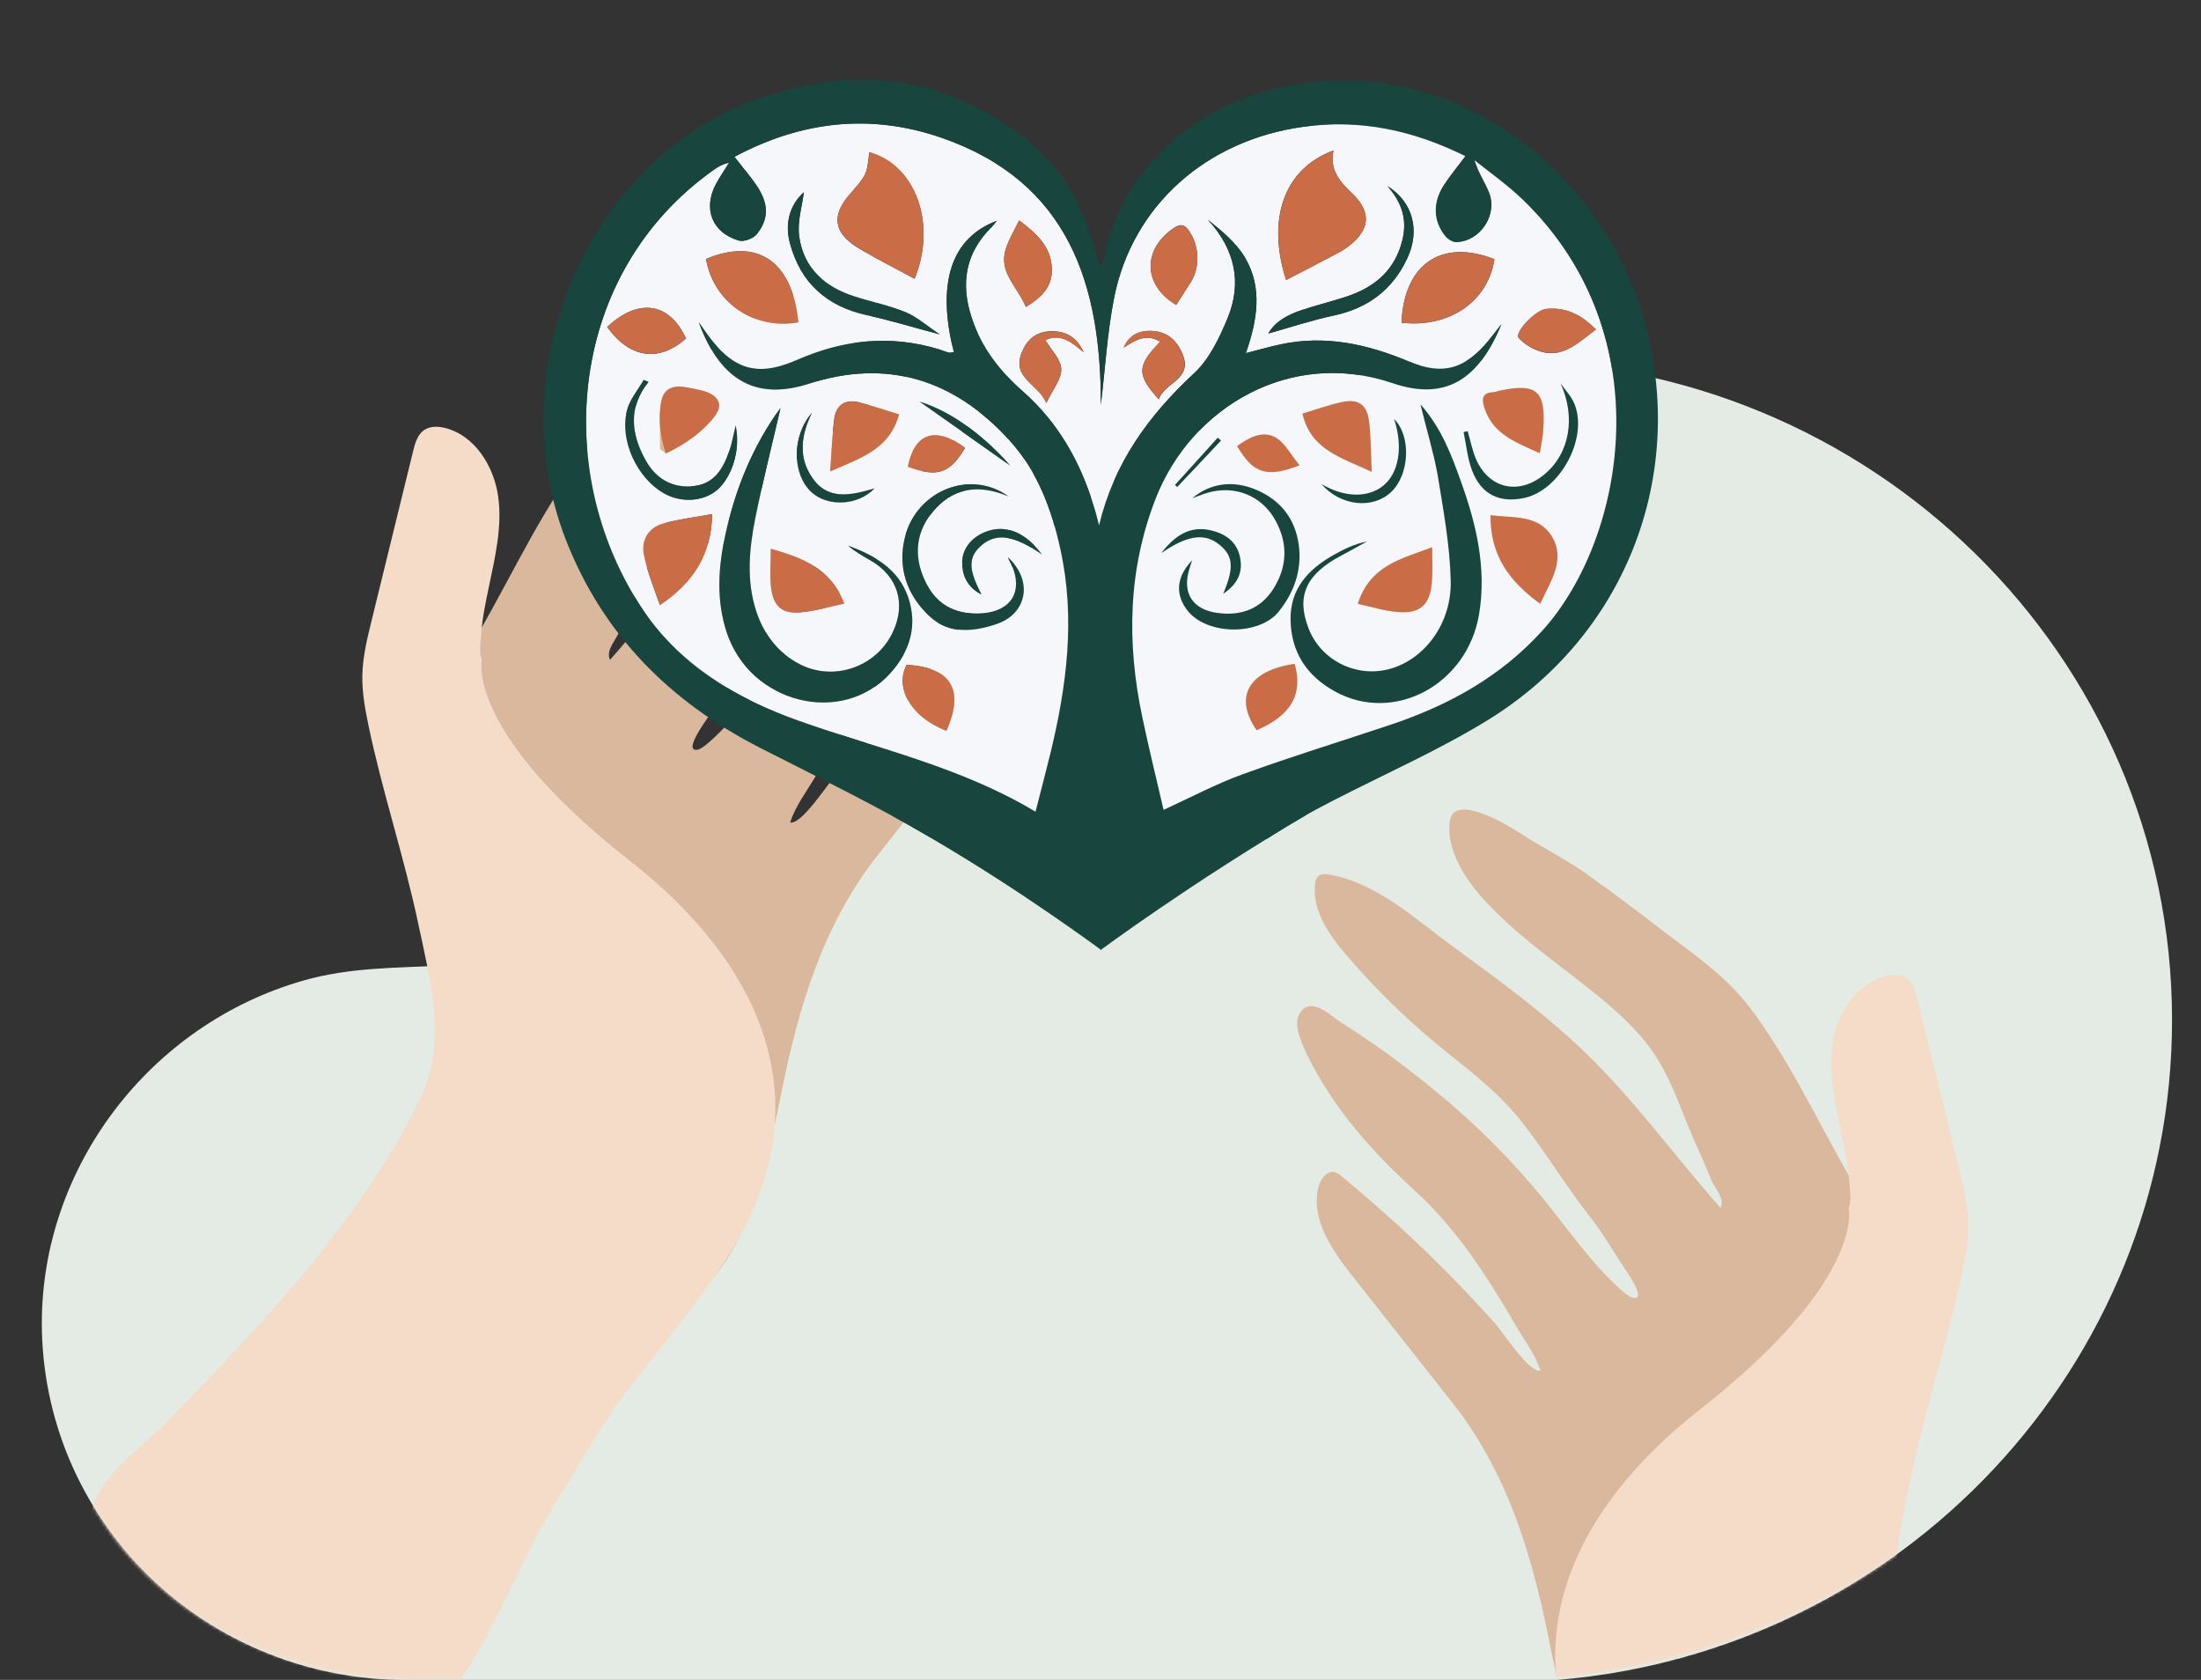 <svg width="684" height="522" viewBox="0 0 684 522" fill="none" xmlns="http://www.w3.org/2000/svg">
<rect x="0" y="0" width="684" height="522" fill="#333333" stroke="none"/>
<path d="M675 316.994C675 203.772 581.549 112 466.286 112C433.667 112.01 401.503 119.521 372.37 133.933C343.238 148.344 317.945 169.255 298.519 194.991C288.681 208.016 280.873 222.034 270.285 234.553C246.591 262.572 214.899 282.983 179.291 293.157C166.082 296.911 152.485 299.196 138.757 299.969C123.428 300.807 108.939 300.482 94.157 304.725C46.566 318.387 13 362.505 13 411.141C13 440.543 24.892 468.74 46.059 489.53C67.227 510.32 95.936 522 125.871 522C126.508 522 127.144 522 127.742 522H483.88C590.922 513.213 675 424.384 675 316.994Z" fill="#E4EBE4"/>
<mask id="mask0_2195_314" style="mask-type:luminance" maskUnits="userSpaceOnUse" x="17" y="0" width="651" height="522">
<path d="M17 423.502C17 449.564 28.683 474.559 49.477 492.987C70.272 511.416 98.476 521.769 127.885 521.769C128.51 521.769 129.135 521.769 129.723 521.769H479.593C584.74 513.98 667.337 435.241 667.337 340.061V138C667.337 61.785 605.553 0 529.337 0H155C78.785 0 17 61.785 17 138V423.502Z" fill="white"/>
</mask>
<g mask="url(#mask0_2195_314)">
<path d="M317.186 142.342C313.835 142.042 310.309 145.599 307.69 147.262C304.315 149.4 300.981 151.608 297.688 153.888C291.02 158.514 284.561 163.413 278.309 168.585C265.747 178.839 254.264 190.349 244.04 202.935C239.22 208.943 234.663 215.157 229.662 221.002C227.244 223.896 224.656 226.643 221.91 229.228C220.816 230.235 218.16 232.798 216.641 232.979C212.265 233.554 219.347 223.946 219.966 222.977C223.261 217.826 226.455 212.487 230.225 207.674C237.526 198.335 243.752 188.026 251.085 178.618C257.711 170.129 265.944 163.559 274.333 156.895C285.777 147.805 296.318 137.633 305.809 126.52C311.197 120.2 316.536 112.636 315.573 104.391C315.556 103.455 315.183 102.56 314.529 101.89C313.673 101.171 312.422 101.265 311.322 101.44C296.532 103.84 284.135 115.512 272.452 124.032C259.649 133.378 246.822 142.742 235.126 153.45C218.028 169.079 204.832 187.782 189.573 205.03C188.179 202.135 191.298 199.01 192.398 196.44C193.892 192.958 195.286 189.433 196.874 185.995C201.15 176.755 204.101 166.616 209.645 157.983C214.428 150.562 221.054 144.524 227.905 138.96C240.177 128.958 253.536 120.112 263.988 108.26C269.301 102.246 274.884 93.345 273.708 84.874C272.458 75.829 255.23 86.343 251.398 88.869C244.746 93.245 237.582 96.677 231.187 101.259C223.836 106.526 216.578 111.923 209.414 117.449C201.062 123.894 191.829 130.102 184.628 137.847C180.458 142.323 176.995 147.399 173.669 152.538C161.392 171.535 152.365 192.771 139.544 211.3C138.919 229.116 140.131 245.907 149.758 261.672C150.595 263 151.057 264.529 151.096 266.098C155.685 271.649 161.142 277.663 167.724 284.189C214.415 330.499 219.135 368.581 171.513 426.437C180.052 421.492 189.604 419.248 198.324 414.647C213.096 406.845 223.192 398.556 230.287 383.209C236.645 369.457 239.826 354.454 242.79 339.688C248.191 312.808 255.723 287.309 272.927 265.517L303.933 226.278C310.303 218.207 317.061 208.505 314.56 198.522C313.935 196.022 311.872 193.24 309.384 193.94C308.654 194.206 307.984 194.616 307.415 195.146C296.019 204.561 285.054 214.494 274.64 224.99C269.476 230.203 264.446 235.55 259.549 241.031C257.18 243.694 249.041 256.352 245.565 255.565C247.097 250.564 250.822 245.725 253.467 241.187C256.374 236.186 259.368 231.185 262.55 226.34C268.764 216.869 275.709 207.774 284.104 200.116C297.857 187.576 309.859 174.217 318.136 157.301C319.455 154.588 321.218 150.525 321.18 147.518C321.168 145.111 319.561 142.561 317.186 142.342Z" fill="#D9B89E"/>
<path d="M196.017 267.699C144.25 227.153 149.758 204.955 149.758 204.955C148.782 203.198 149.414 199.247 149.533 197.303C149.826 192.34 150.864 187.445 151.877 182.588C153.821 173.255 156.134 163.746 154.821 154.307C153.508 144.868 147.595 135.347 138.355 132.99C136.186 132.434 133.729 132.365 131.867 133.584C129.747 135.003 128.991 137.704 128.385 140.179C124.075 157.733 119.772 175.288 115.476 192.846C114.107 198.422 112.731 204.055 112.606 209.793C112.5 214.95 113.407 220.076 114.451 225.128C118.776 245.957 125.578 266.173 129.972 286.977C133.673 304.481 138.93 323.679 130.941 340.52C122.515 358.286 111.194 374.764 98.935 390.08C84.676 407.883 68.835 424.324 52.982 440.715C45.53 448.41 31.815 458.218 28.665 468.489C25.301 479.429 32.865 491.794 39.598 499.745C58.198 521.516 84.635 535.07 113.169 537.466C126.828 538.541 137.818 530.589 144.925 519.337C155.553 502.615 162.366 483.473 172.912 466.589C180.608 454.268 187.434 441.584 196.423 430.094C207.119 416.435 218.422 403.176 227.498 388.335C256.173 341.488 235.863 298.917 196.017 267.699Z" fill="#F4DCC9"/>
<path d="M407.079 312.646C410.423 312.339 413.955 315.903 416.568 317.565C419.944 319.703 423.278 321.912 426.57 324.192C433.238 328.818 439.698 333.717 445.949 338.888C458.508 349.144 469.991 360.651 480.219 373.233C485.032 379.247 489.596 385.46 494.597 391.305C497.014 394.198 499.603 396.943 502.348 399.526C503.442 400.538 506.099 403.101 507.618 403.276C511.994 403.852 504.911 394.243 504.292 393.274C500.998 388.117 497.797 382.785 494.034 377.965C486.732 368.632 480.506 358.317 473.173 348.915C466.541 340.42 458.314 333.856 449.925 327.192C438.482 318.105 427.941 307.935 418.45 296.824C413.055 290.504 407.723 282.94 408.679 274.694C408.701 273.758 409.076 272.865 409.729 272.194C410.586 271.475 411.836 271.569 412.936 271.744C427.727 274.144 440.123 285.809 451.807 294.336C464.609 303.675 477.437 313.046 489.133 323.754C506.23 339.382 519.42 358.08 534.686 375.327C536.08 372.439 532.961 369.307 531.86 366.744C530.366 363.262 528.972 359.736 527.378 356.298C523.102 347.059 520.158 336.919 514.613 328.286C509.831 320.866 503.205 314.827 496.353 309.257C484.082 299.255 470.723 290.41 460.271 278.564C454.957 272.544 449.375 263.642 450.55 255.178C451.8 246.126 469.023 256.647 472.861 259.166C479.512 263.542 486.676 266.98 493.071 271.562C500.423 276.83 507.678 282.227 514.838 287.753C523.19 294.198 532.423 300.406 539.631 308.151C543.794 312.627 547.263 317.703 550.589 322.841C562.867 341.839 571.893 363.075 584.715 381.603C585.34 399.426 584.127 416.217 574.5 431.976C573.662 433.306 573.198 434.837 573.156 436.408C568.574 441.959 563.117 447.973 556.534 454.499C509.843 500.802 505.117 538.86 552.746 596.747C544.207 591.796 534.655 589.558 525.934 584.951C511.162 577.155 501.067 568.86 493.971 553.519C487.614 539.766 484.432 524.763 481.469 509.998C476.068 483.118 468.535 457.619 451.332 435.827L420.363 396.594C413.987 388.523 407.235 378.828 409.736 368.844C410.361 366.344 412.424 363.562 414.906 364.256C415.639 364.52 416.309 364.933 416.875 365.469C428.271 374.877 439.242 384.81 449.656 395.312C454.82 400.526 459.846 405.873 464.734 411.353C467.097 414.016 475.236 426.675 478.718 425.887C477.181 420.886 473.455 416.048 470.817 411.509C467.91 406.508 464.916 401.507 461.734 396.663C455.52 387.198 448.569 378.103 440.179 370.445C426.427 357.899 414.418 344.54 406.147 327.624C404.828 324.917 403.066 320.847 403.103 317.847C403.103 315.409 404.71 312.858 407.079 312.646Z" fill="#D9B89E"/>
<path d="M528.253 437.995C580.014 397.45 574.513 375.258 574.513 375.258C575.482 373.495 574.85 369.544 574.738 367.606C574.438 362.643 573.406 357.748 572.393 352.884C570.449 343.558 568.136 334.049 569.449 324.61C570.762 315.171 576.675 305.65 585.909 303.287C588.084 302.737 590.541 302.662 592.404 303.912C594.523 305.325 595.279 308.032 595.886 310.501C600.187 328.054 604.489 345.604 608.794 363.149C610.163 368.719 611.539 374.358 611.658 380.096C611.77 385.253 610.864 390.379 609.782 395.431C605.463 416.253 598.661 436.47 594.267 457.28C590.566 474.784 585.308 493.982 593.291 510.823C601.718 528.582 613.045 545.067 625.304 560.376C639.557 578.186 655.398 594.627 671.251 611.011C678.709 618.707 692.418 628.515 695.574 638.786C698.938 649.726 691.374 662.091 684.641 670.042C666.044 691.816 639.605 705.371 611.07 707.762C597.411 708.844 586.421 700.886 579.314 689.634C568.686 672.911 561.866 653.77 551.327 636.879C543.631 624.564 536.805 611.874 527.816 600.391C517.12 586.732 505.817 573.466 496.734 558.632C468.091 511.791 488.401 469.22 528.253 437.995Z" fill="#F4DCC9"/>
</g>
<path d="M455.539 48.353C452.936 51.844 450.651 54.574 448.747 57.494C445.319 62.889 445.51 68.538 449.255 73.172C450.017 74.124 451.603 75.139 452.746 75.076C460.109 74.822 465.504 66.697 462.775 59.842C461.442 56.478 459.284 53.495 458.141 49.432C463.283 53.558 468.742 57.367 473.439 61.937C517.046 104.465 504.668 168.003 479.278 195.995C466.393 210.213 450.334 219.1 432.371 225.13C417.01 230.271 401.522 235.032 386.288 240.554C378.037 243.538 370.293 247.663 361.597 251.662C359.375 242.141 357.027 232.556 354.995 222.908C350.108 199.804 350.489 177.016 359.185 154.8C370.356 126.364 401.141 108.273 432.752 119.064C448.811 124.523 459.347 118.429 466.583 100.72C465.25 102.434 463.917 104.211 462.521 105.925C455.158 114.748 448.366 116.715 437.829 112.336C424.944 106.94 411.868 104.02 397.968 107.004C394.603 107.702 391.239 108.718 387.177 109.733C390.731 99.45 392.445 89.421 386.923 80.091C384.194 75.457 379.814 71.839 375.371 68.284C383.749 77.425 386.098 87.771 381.464 98.942C378.925 105.036 375.815 111.637 371.054 116.017C356.9 129.156 346.172 143.946 341.539 163.242C341.031 161.211 340.523 159.18 339.888 157.212C335.699 143.438 328.844 131.315 317.926 121.666C310.69 115.319 304.914 107.892 301.931 98.625C298.503 88.152 299.963 78.694 308.024 70.696C308.532 70.189 308.976 69.617 309.802 68.602C295.52 73.933 291.013 88.088 296.408 109.416C295.774 109.416 295.139 109.67 294.631 109.479C279.588 104.147 264.671 104.909 250.009 110.876C248.676 111.447 247.343 111.955 246.01 112.526C235.537 116.715 228.491 114.811 221.382 105.988C219.985 104.274 218.779 102.434 217.192 100.212C224.238 119.445 236.108 124.142 251.342 119.254C275.779 111.32 296.535 118.048 313.61 136.71C322.37 146.295 326.813 158.164 329.542 170.732C334.239 192.123 331.51 213.133 326.432 234.08C324.972 239.983 323.449 245.823 321.798 252.234C298.694 238.333 272.986 232.747 248.422 224.051C228.554 217.005 210.718 206.405 198.975 188.251C171.364 145.66 176.823 84.661 221.699 52.86C223.096 51.844 224.555 50.956 226.587 50.575C225.19 52.797 223.667 54.955 222.461 57.24C218.398 64.92 221.318 72.347 229.633 74.759C231.22 75.203 234.077 74.124 235.156 72.791C239.028 67.967 238.901 63.333 235.156 57.684C233.188 54.764 230.839 52.098 228.237 48.734C248.993 37.626 270.511 35.151 292.663 42.831C332.145 56.541 342.174 88.406 342.11 125.792C343.443 114.684 344.078 103.386 346.236 92.468C351.949 63.841 374.926 43.529 405.013 39.403C422.786 36.737 439.162 40.228 455.539 48.353ZM441.448 125.665C443.415 133.663 445.51 140.518 446.652 147.564C448.43 158.418 450.461 169.399 450.715 180.38C451.032 194.027 442.209 205.389 431.038 208.055C420.818 210.467 410.155 204.882 406.473 195.106C402.728 185.141 405.838 178.349 416.819 172.573C419.485 171.177 422.088 169.717 424.69 168.257C420.882 169.018 417.454 170.605 414.217 172.51C406.41 177.016 400.824 183.046 400.951 192.694C401.141 202.787 406.092 210.086 414.725 214.847C433.132 225.003 455.92 212.752 459.538 190.79C461.886 176.572 458.713 163.052 453.952 149.786C451.096 141.534 448.112 133.219 441.448 125.665ZM242.582 126.681C234.013 138.487 228.618 151.626 225.571 165.654C223.286 175.937 222.461 186.284 225.888 196.503C233.188 218.656 261.751 225.765 276.731 209.134C282.825 202.343 285.237 194.281 282.254 185.522C279.207 176.699 271.78 172.636 263.656 169.59C265.814 171.43 268.353 172.827 270.828 174.287C279.08 179.174 281.619 187.426 277.62 196.186C272.669 207.103 259.403 211.864 248.739 206.468C241.757 202.977 237.441 197.201 235.029 189.838C231.918 180.38 232.807 170.732 234.711 161.275C236.996 149.722 239.916 138.233 242.582 126.681ZM414.407 46.766C398.983 52.416 393.588 68.094 399.681 87.009C405.077 84.216 410.472 81.424 415.867 78.567C416.883 78.059 417.835 77.425 418.724 76.79C425.833 71.522 426.404 65.999 420.184 60.096C416.439 56.478 413.138 52.923 414.407 46.766ZM284.221 86.628C291.204 69.617 284.602 51.337 270.13 47.338C269.368 54.32 269.368 54.32 264.1 60.35C258.451 66.824 258.959 72.093 266.195 76.726C272.034 80.281 278.191 83.328 284.221 86.628ZM435.544 100.275C450.397 101.989 462.458 93.674 464.425 80.535C447.985 74.124 436.306 81.995 435.544 100.275ZM219.414 80.471C221.699 93.928 234.394 102.624 248.104 100.149C246.264 81.233 235.41 73.743 219.414 80.471ZM313.229 173.208C313.927 174.604 314.181 175.112 314.372 175.556C317.99 183.808 314.308 189.902 305.422 190.6C297.614 191.235 291.457 188.378 287.903 181.396C284.094 174.033 284.158 166.416 289.363 159.688C295.71 151.499 304.025 150.293 313.42 154.292C301.677 145.787 284.92 152.388 281.238 166.924C278.826 176.445 281.873 184.887 288.728 191.425C294.822 197.201 302.756 196.503 310.055 193.837C319.196 190.536 321.037 180.38 313.229 173.208ZM370.483 174.096C365.405 179.428 365.088 185.014 369.277 189.965C375.498 197.328 391.366 197.455 397.396 189.965C402.157 183.998 404.632 177.08 403.617 169.336C402.538 161.211 398.031 155.435 390.541 152.198C383.368 149.087 376.196 149.976 370.547 154.737C372.514 154.038 373.847 153.467 375.18 153.086C383.686 150.547 392.191 153.975 396.444 161.782C400.38 169.018 399.999 176.381 395.556 183.173C391.557 189.33 385.527 191.361 378.417 190.409C370.674 189.394 367.309 184.189 369.594 176.762C369.848 176.128 370.102 175.429 370.483 174.096ZM205.069 188.061C215.542 180.952 221.064 172.446 221.318 159.751C215.923 160.767 210.908 161.338 206.084 162.671C201.451 163.94 199.229 167.876 200.118 172.383C201.07 177.587 203.228 182.538 205.069 188.061ZM478.644 187.616C481.881 180.571 486.705 173.842 482.135 166.606C477.882 159.878 470.074 161.084 463.156 160.132C463.029 172.573 469.059 180.698 478.644 187.616ZM421.961 187.616C426.214 188.569 430.149 189.838 434.211 190.219C441.384 190.917 444.558 187.997 445.066 180.698C445.319 177.397 445.129 174.033 445.129 170.097C435.671 173.716 425.833 175.556 421.961 187.616ZM262.386 187.553C257.943 176.255 249.057 173.271 239.535 170.478C239.535 174.985 239.091 178.984 239.662 182.856C240.424 188.505 243.153 190.727 248.866 190.219C253.246 189.902 257.499 188.569 262.386 187.553ZM426.277 146.612C425.96 140.645 426.087 135.567 425.388 130.553C424.69 125.665 422.024 123.951 417.137 124.967C412.947 125.856 408.949 127.316 404.759 128.585C407.362 139.82 416.883 142.169 426.277 146.612ZM279.397 128.776C275.018 127.443 270.955 126.046 266.766 124.967C262.83 124.015 259.974 125.792 259.339 129.728C258.578 134.996 258.451 140.328 257.943 146.421C267.337 142.359 276.351 139.693 279.397 128.776ZM478.517 140.836C478.961 137.979 479.469 135.694 479.659 133.346C480.484 121.413 477.628 118.937 465.949 121.412C465.314 121.539 464.743 121.857 464.108 121.857C460.49 122.047 460.49 124.078 461.378 126.808C464.044 134.996 471.217 137.472 478.517 140.836ZM205.132 139.566C205.704 140.011 206.338 140.455 206.91 140.899C211.607 137.535 216.875 134.742 220.937 130.743C225.317 126.364 223.794 122.745 217.827 121.286C216.431 120.968 215.034 120.651 213.574 120.397C208.179 119.445 205.64 121.159 205.196 126.681C204.878 130.934 205.132 135.25 205.132 139.566ZM318.815 95.388C323.576 92.468 327.067 89.167 326.876 83.518C326.686 76.79 322.369 72.728 316.72 68.475C315.07 71.902 313.42 74.568 312.531 77.488C310.309 84.661 316.276 89.167 318.815 95.388ZM365.532 94.753C367.055 92.405 368.579 89.993 370.102 87.581C373.022 82.82 372.705 76.409 369.531 71.775C368.135 69.744 366.929 69.427 364.834 70.823C354.932 77.488 355.186 88.596 365.532 94.753ZM213.194 105.163C207.989 93.865 198.34 92.532 188.692 101.608C195.675 111.32 204.751 112.716 213.194 105.163ZM431.165 57.811C435.798 63.079 437.258 68.284 435.862 74.378C433.64 83.836 427.356 89.167 418.66 92.087C413.963 93.674 409.139 94.817 404.378 96.403C399.999 97.863 396.127 100.022 394.159 103.64C400.76 101.799 407.552 99.514 414.471 98.054C425.135 95.769 432.815 90.056 437.385 80.154C441.384 71.585 439.162 62.762 431.165 57.811ZM292.029 103.894C287.966 101.228 284.983 98.498 281.492 97.038C276.351 94.944 270.828 93.801 265.496 92.087C256.293 89.104 249.628 83.264 248.358 73.426C247.724 68.856 249.31 63.968 249.818 59.715C245.502 63.651 243.788 69.3 245.502 75.647C248.803 87.835 256.864 95.261 269.305 97.927C276.414 99.45 283.396 101.608 292.029 103.894ZM294.123 227.098C299.836 214.276 295.583 207.357 281.746 206.595C278.191 213.324 282.508 222.591 294.123 227.098ZM402.347 206.278C388.002 208.309 383.305 216.624 390.541 226.907C401.205 222.337 405.013 215.863 402.347 206.278ZM495.972 102.37C491.338 97.737 486.514 95.388 480.484 96.023C477.12 96.403 470.519 103.386 471.979 105.036C474.137 107.385 477.628 109.289 480.738 109.67C486.768 110.368 490.958 106.052 495.972 102.37ZM201.514 118.683C201.006 118.493 200.562 118.239 200.054 118.048C198.277 121.159 195.675 124.142 194.849 127.506C192.501 136.71 197.96 148.326 206.148 153.15C212.051 156.577 219.731 155.752 223.857 151.246C228.047 146.739 230.078 138.805 228.618 132.14C227.92 135.06 227.475 137.725 226.587 140.264C224.682 145.787 221.826 150.547 215.161 151.055C208.496 151.563 203.609 148.389 200.562 142.803C196.119 134.806 195.23 126.617 201.514 118.683ZM456.11 133.98C455.666 134.044 455.221 134.171 454.777 134.234C455.602 138.233 455.92 142.359 457.38 146.104C460.299 153.721 466.076 156.45 473.883 154.673C484.928 152.134 493.56 136.139 489.244 125.538C488.292 123.19 486.387 121.222 484.927 119.127C489.625 129.537 487.911 140.772 479.786 147.501C471.915 153.975 462.585 151.88 458.586 142.55C457.507 139.884 456.935 136.9 456.11 133.98ZM336.778 109.479C334.747 104.909 331.256 102.688 326.305 102.941C321.735 103.132 319.005 105.734 317.419 109.797C314.499 117.604 322.687 119.191 325.162 125.221C327.194 120.968 329.923 117.731 329.796 114.621C329.669 111.637 326.686 108.718 324.845 105.671C329.733 103.386 333.224 106.496 336.778 109.479ZM360.581 106.179C353.282 113.605 353.155 116.461 360.137 124.078C361.851 118.81 370.927 117.921 367.436 109.86C365.469 105.226 362.168 102.751 357.09 102.814C353.345 102.878 350.679 104.655 349.219 108.019C352.774 105.734 356.138 103.513 360.581 106.179ZM403.871 144.581C401.205 141.344 399.301 137.472 396.254 135.821C392.255 133.727 388.066 136.012 384.511 138.614C389.462 147.12 393.588 148.58 403.871 144.581ZM282.127 145.025C291.331 148.453 295.202 147.12 299.9 139.185C290.823 132.33 284.221 134.425 282.127 145.025ZM410.662 150.42C416.692 157.212 426.595 158.291 432.307 152.896C438.083 147.437 438.591 135.504 433.259 130.235C436.116 138.995 434.719 147.12 429.705 151.055C424.817 154.8 417.645 154.546 410.662 150.42ZM271.78 151.753C264.354 153.975 257.181 155.498 252.357 148.326C248.041 141.978 248.93 135.06 252.294 128.331C245.946 135.631 246.137 147.691 252.421 153.15C257.499 157.593 266.766 157.149 271.78 151.753ZM360.898 171.875C368.579 166.479 373.911 165.527 378.481 168.891C383.178 172.383 383.622 176.128 380.131 184.506C384.447 181.65 386.225 178.095 385.4 173.398C384.511 168.574 381.147 166.035 376.704 164.893C369.658 163.115 364.897 166.797 360.898 171.875ZM323.829 172.319C318.942 165.718 313.229 163.306 307.77 164.766C302.756 166.099 299.138 169.844 299.011 174.414C298.947 178.73 300.407 182.348 304.977 184.697C300.788 176.699 300.915 172.954 305.168 169.336C309.675 165.591 315.133 166.226 323.829 172.319ZM313.991 144.708C306.31 136.075 296.408 128.077 285.745 124.777C294.441 130.934 304.787 138.233 313.991 144.708ZM379.433 136.9C379.116 136.583 378.735 136.329 378.417 136.012C373.974 140.899 369.531 145.787 365.151 150.674C365.405 150.865 365.659 151.119 365.849 151.309C370.42 146.485 374.926 141.661 379.433 136.9Z" fill="#F5F7FA"/>
<path d="M441.445 125.661C448.11 133.215 451.093 141.53 454.076 149.781C458.837 163.048 462.01 176.568 459.662 190.786C456.044 212.748 433.193 224.999 414.849 214.843C406.216 210.082 401.265 202.783 401.075 192.69C400.885 182.979 406.534 176.949 414.341 172.505C417.578 170.665 421.006 169.014 424.814 168.253C422.212 169.712 419.546 171.172 416.944 172.569C405.899 178.345 402.789 185.137 406.597 195.102C410.279 204.877 420.879 210.463 431.162 208.051C442.333 205.385 451.22 194.023 450.839 180.376C450.585 169.395 448.554 158.477 446.777 147.56C445.507 140.514 443.349 133.659 441.445 125.661Z" fill="#19453F"/>
<path d="M242.586 126.682C239.921 138.234 237.001 149.659 234.652 161.275C232.811 170.733 231.923 180.381 234.97 189.839C237.382 197.138 241.698 202.915 248.68 206.469C259.344 211.864 272.61 207.104 277.561 196.186C281.56 187.427 278.957 179.175 270.769 174.288C268.294 172.828 265.755 171.431 263.597 169.59C271.721 172.637 279.148 176.7 282.195 185.523C285.241 194.346 282.829 202.343 276.672 209.135C261.692 225.765 233.129 218.656 225.829 196.504C222.465 186.284 223.227 175.938 225.512 165.655C228.686 151.627 234.017 138.551 242.586 126.682Z" fill="#19453F"/>
<path d="M414.409 46.766C413.14 52.923 416.44 56.541 420.185 60.095C426.406 66.062 425.834 71.521 418.725 76.789C417.837 77.424 416.885 78.059 415.869 78.566C410.474 81.423 405.142 84.216 399.683 87.008C393.653 68.03 399.048 52.415 414.409 46.766Z" fill="#CA6C46"/>
<path d="M284.223 86.623C278.193 83.322 272.036 80.339 266.26 76.657C258.96 72.087 258.453 66.755 264.165 60.281C269.434 54.251 269.434 54.251 270.195 47.269C284.604 51.267 291.205 69.548 284.223 86.623Z" fill="#CA6C46"/>
<path d="M435.544 100.276C436.306 82.059 448.048 74.124 464.425 80.535C462.394 93.611 450.397 101.926 435.544 100.276Z" fill="#CA6C46"/>
<path d="M219.416 80.471C235.412 73.743 246.266 81.169 248.106 100.148C234.396 102.687 221.701 93.927 219.416 80.471Z" fill="#CA6C46"/>
<path d="M313.227 173.209C321.098 180.318 319.194 190.538 310.053 193.775C302.754 196.377 294.82 197.139 288.726 191.363C281.871 184.888 278.824 176.383 281.236 166.862C284.918 152.326 301.675 145.725 313.418 154.23C304.023 150.295 295.708 151.437 289.361 159.626C284.156 166.354 284.092 173.971 287.901 181.334C291.455 188.316 297.612 191.172 305.42 190.538C314.306 189.839 317.988 183.682 314.37 175.494C314.116 175.113 313.862 174.669 313.227 173.209Z" fill="#19453F"/>
<path d="M370.486 174.096C370.042 175.429 369.788 176.127 369.598 176.825C367.313 184.315 370.613 189.456 378.421 190.472C385.53 191.424 391.56 189.329 395.559 183.236C400.002 176.381 400.383 169.081 396.447 161.845C392.195 153.974 383.689 150.61 375.183 153.149C373.85 153.53 372.518 154.101 370.55 154.799C376.199 150.039 383.372 149.15 390.544 152.26C398.034 155.498 402.541 161.274 403.62 169.398C404.636 177.142 402.16 184.061 397.399 190.028C391.369 197.518 375.501 197.391 369.28 190.028C365.154 185.013 365.408 179.364 370.486 174.096Z" fill="#19453F"/>
<path d="M205.067 188.068C203.227 182.546 201.132 177.595 200.116 172.39C199.228 167.884 201.449 164.012 206.083 162.679C210.907 161.346 215.921 160.711 221.317 159.759C221.063 172.454 215.541 180.959 205.067 188.068Z" fill="#CA6C46"/>
<path d="M478.64 187.616C469.118 180.698 463.025 172.573 463.215 160.068C470.134 161.02 477.941 159.814 482.194 166.543C486.701 173.842 481.877 180.571 478.64 187.616Z" fill="#CA6C46"/>
<path d="M421.96 187.615C425.832 175.555 435.607 173.65 445.065 170.032C445.065 173.968 445.255 177.332 445.001 180.632C444.493 187.932 441.383 190.852 434.147 190.154C430.148 189.836 426.213 188.567 421.96 187.615Z" fill="#CA6C46"/>
<path d="M262.392 187.555C257.505 188.571 253.188 189.904 248.872 190.285C243.159 190.792 240.43 188.571 239.668 182.921C239.161 179.05 239.541 174.987 239.541 170.544C249.063 173.273 257.949 176.257 262.392 187.555Z" fill="#CA6C46"/>
<path d="M426.281 146.614C416.823 142.17 407.365 139.822 404.763 128.523C408.952 127.254 412.951 125.794 417.14 124.905C422.028 123.89 424.694 125.667 425.392 130.491C426.09 135.569 426.027 140.711 426.281 146.614Z" fill="#CA6C46"/>
<path d="M279.402 128.774C276.355 139.755 267.341 142.358 258.011 146.484C258.455 140.39 258.582 135.058 259.407 129.79C259.978 125.854 262.835 124.014 266.834 125.029C270.96 125.981 275.022 127.441 279.402 128.774Z" fill="#CA6C46"/>
<path d="M478.523 140.838C471.16 137.474 463.987 134.998 461.321 126.81C460.433 124.081 460.433 122.049 464.051 121.859C464.686 121.859 465.257 121.542 465.892 121.415C477.571 118.939 480.427 121.415 479.602 133.348C479.539 135.633 478.967 137.981 478.523 140.838Z" fill="#CA6C46"/>
<path d="M206.91 140.901C204.752 134.49 204.879 129.539 205.196 126.682C205.577 123.382 206.339 121.985 207.481 121.16C208.878 120.081 210.846 119.891 213.639 120.398C215.035 120.652 216.495 120.97 217.891 121.287C221.065 122.049 222.969 123.445 223.414 125.286C223.794 126.809 222.906 128.523 221.002 130.745C218.716 133.347 214.464 137.41 206.91 140.901Z" fill="#CA6C46"/>
<path d="M318.812 95.388C316.273 89.231 310.307 84.661 312.528 77.488C313.417 74.568 315.131 71.902 316.718 68.475C322.43 72.727 326.683 76.79 326.874 83.518C327.127 89.167 323.573 92.468 318.812 95.388Z" fill="#CA6C46"/>
<path d="M365.54 94.757C355.194 88.663 354.876 77.555 364.842 70.891C366.937 69.494 368.143 69.811 369.539 71.843C372.713 76.413 373.03 82.887 370.11 87.648C368.65 89.996 367.064 92.345 365.54 94.757Z" fill="#CA6C46"/>
<path d="M213.196 105.162C204.754 112.652 195.678 111.255 188.695 101.607C198.343 92.594 207.992 93.863 213.196 105.162Z" fill="#CA6C46"/>
<path d="M431.166 57.809C439.1 62.823 441.322 71.646 437.386 80.152C432.816 89.99 425.136 95.766 414.472 98.052C407.553 99.511 400.761 101.796 394.16 103.637C396.128 100.019 400.063 97.861 404.38 96.401C409.077 94.814 413.964 93.672 418.661 92.085C427.357 89.165 433.641 83.833 435.863 74.376C437.323 68.282 435.799 63.077 431.166 57.809Z" fill="#19453F"/>
<path d="M292.032 103.891C283.336 101.606 276.418 99.448 269.308 97.925C256.804 95.195 248.806 87.832 245.506 75.645C243.792 69.361 245.442 63.648 249.822 59.713C249.314 63.966 247.727 68.853 248.362 73.423C249.695 83.262 256.296 89.165 265.5 92.085C270.832 93.799 276.354 94.941 281.496 97.036C284.987 98.496 287.97 101.225 292.032 103.891Z" fill="#19453F"/>
<path d="M294.122 227.096C282.506 222.589 278.19 213.322 281.745 206.594C295.582 207.355 299.835 214.274 294.122 227.096Z" fill="#CA6C46"/>
<path d="M402.353 206.277C405.019 215.799 401.211 222.273 390.547 226.907C383.311 216.624 388.008 208.309 402.353 206.277Z" fill="#CA6C46"/>
<path d="M495.979 102.367C491.028 106.048 486.775 110.364 480.745 109.603C477.635 109.222 474.081 107.318 471.986 104.969C470.526 103.382 477.127 96.336 480.491 95.956C486.522 95.321 491.346 97.733 495.979 102.367Z" fill="#CA6C46"/>
<path d="M201.514 118.685C195.167 126.555 196.119 134.744 200.562 142.868C203.609 148.454 208.496 151.628 215.161 151.12C221.826 150.612 224.682 145.852 226.587 140.329C227.475 137.79 227.92 135.124 228.618 132.205C230.078 138.869 228.047 146.74 223.857 151.31C219.731 155.817 211.988 156.642 206.148 153.215C197.896 148.391 192.501 136.838 194.849 127.571C195.738 124.207 198.277 121.287 200.054 118.113C200.562 118.304 201.07 118.494 201.514 118.685Z" fill="#19453F"/>
<path d="M456.108 133.981C456.934 136.837 457.505 139.821 458.647 142.55C462.646 151.881 471.977 153.975 479.848 147.501C487.972 140.836 489.686 129.538 484.989 119.128C486.449 121.286 488.353 123.19 489.305 125.539C493.558 136.076 484.989 152.071 473.945 154.674C466.137 156.451 460.298 153.722 457.441 146.105C456.045 142.36 455.664 138.17 454.839 134.235C455.22 134.171 455.664 134.108 456.108 133.981Z" fill="#19453F"/>
<path d="M336.782 109.482C333.228 106.562 329.737 103.388 324.849 105.737C326.69 108.784 329.673 111.703 329.8 114.687C329.927 117.797 327.198 120.971 325.167 125.287C322.691 119.257 314.503 117.607 317.423 109.863C318.946 105.737 321.739 103.198 326.309 103.007C331.26 102.69 334.751 104.912 336.782 109.482Z" fill="#CA6C46"/>
<path d="M360.584 106.179C356.14 103.449 352.713 105.735 349.158 108.02C350.618 104.592 353.284 102.815 357.029 102.815C362.107 102.751 365.408 105.227 367.375 109.86C370.803 117.922 361.726 118.747 360.076 124.079C353.157 116.462 353.284 113.605 360.584 106.179Z" fill="#CA6C46"/>
<path d="M403.872 144.581C393.59 148.58 389.464 147.12 384.449 138.615C388.004 136.012 392.193 133.727 396.192 135.822C399.302 137.472 401.143 141.344 403.872 144.581Z" fill="#CA6C46"/>
<path d="M282.13 145.026C284.225 134.426 290.826 132.331 299.903 139.186C295.206 147.12 291.334 148.453 282.13 145.026Z" fill="#CA6C46"/>
<path d="M410.665 150.42C417.647 154.546 424.883 154.8 429.707 151.055C434.722 147.12 436.118 138.995 433.262 130.235C438.594 135.504 438.086 147.437 432.31 152.896C426.597 158.291 416.632 157.276 410.665 150.42Z" fill="#19453F"/>
<path d="M271.779 151.751C266.764 157.083 257.497 157.527 252.419 153.148C246.135 147.689 245.945 135.692 252.292 128.329C248.928 135.057 248.039 141.976 252.356 148.324C257.18 155.56 264.352 153.973 271.779 151.751Z" fill="#19453F"/>
<path d="M360.902 171.872C364.838 166.731 369.662 163.049 376.707 164.89C381.151 166.033 384.515 168.572 385.403 173.396C386.292 178.093 384.451 181.584 380.135 184.504C383.69 176.125 383.245 172.444 378.485 168.889C373.978 165.525 368.583 166.54 360.902 171.872Z" fill="#19453F"/>
<path d="M323.835 172.319C315.139 166.225 309.616 165.59 305.173 169.335C300.92 172.89 300.793 176.698 304.983 184.696C300.412 182.284 298.889 178.666 299.016 174.413C299.143 169.907 302.761 166.098 307.775 164.765C313.234 163.305 318.947 165.717 323.835 172.319Z" fill="#19453F"/>
<path d="M313.996 144.706C304.792 138.169 294.446 130.869 285.75 124.775C296.414 128.076 306.316 136.074 313.996 144.706Z" fill="#19453F"/>
<path d="M379.438 136.898C374.931 141.722 370.361 146.547 365.854 151.307C365.601 151.117 365.347 150.863 365.156 150.672C369.599 145.785 374.043 140.897 378.422 136.01C378.803 136.327 379.121 136.581 379.438 136.898Z" fill="#19453F"/>
<path d="M511.468 101.35C499.472 55.712 456.627 19.976 406.99 25.688C371 29.814 347.514 54.569 343.007 80.784C342.88 81.356 342.563 81.863 341.928 83.387C336.787 63.329 330.757 52.602 318.062 42.699C292.482 22.768 264.045 20.293 234.403 31.21C182.481 50.253 155.123 114.68 175.879 167.808C187.432 197.324 208.251 218.08 236.18 232.362C253.889 241.375 271.789 250.071 288.927 260.1C288.927 260.1 341.801 281.427 342.055 295.201C342.055 295.201 357.543 268.288 394.549 260.1C393.533 260.354 392.517 260.544 391.565 260.798C392.137 260.735 392.708 260.671 393.279 260.608C393.47 260.608 393.596 260.608 393.787 260.608C400.325 256.228 407.18 252.42 414.226 248.801C430.348 240.486 447.042 233.187 462.403 223.729C504.677 197.704 523.973 148.892 511.468 101.35ZM479.287 195.991C466.402 210.209 450.343 219.095 432.379 225.125C417.019 230.267 401.531 235.027 386.297 240.55C378.045 243.533 370.301 247.659 361.605 251.658C359.384 242.137 357.035 232.552 355.004 222.904C350.116 199.799 350.497 177.012 359.193 154.796C370.365 126.359 401.15 108.269 432.76 119.059C448.819 124.518 459.356 118.425 466.592 100.715C465.259 102.429 463.926 104.206 462.53 105.92C455.167 114.743 448.375 116.711 437.838 112.331C424.953 106.936 411.877 104.016 397.976 106.999C394.612 107.697 391.248 108.713 387.186 109.729C390.74 99.446 392.454 89.417 386.932 80.086C384.202 75.452 379.823 71.834 375.379 68.28C383.758 77.42 386.106 87.766 381.473 98.938C378.934 105.031 375.824 111.633 371.063 116.013C356.908 129.152 346.181 143.941 341.547 163.238C341.04 161.207 340.532 159.175 339.897 157.208C335.708 143.434 328.853 131.31 317.935 121.662C310.699 115.314 304.923 107.888 301.939 98.621C298.512 88.147 299.972 78.689 308.033 70.692C308.541 70.184 308.985 69.613 309.81 68.597C295.528 73.929 291.022 88.084 296.417 109.411C295.782 109.411 295.148 109.665 294.64 109.475C279.596 104.143 264.68 104.905 250.017 110.871C248.684 111.442 247.351 111.95 246.018 112.521C235.545 116.711 228.499 114.807 221.39 105.984C219.994 104.27 218.788 102.429 217.201 100.207C224.247 119.44 236.116 124.137 251.35 119.25C275.788 111.315 296.544 118.044 313.619 136.705C322.378 146.29 326.821 158.16 329.551 170.728C334.248 192.119 331.518 213.129 326.441 234.075C324.981 239.979 323.457 245.818 321.807 252.229C298.702 238.328 272.995 232.742 248.43 224.046C228.563 217.001 210.727 206.4 198.984 188.247C171.372 145.655 176.831 84.656 221.708 52.855C223.104 51.84 224.564 50.951 226.595 50.57C225.199 52.792 223.675 54.95 222.469 57.235C218.407 64.916 221.327 72.342 229.642 74.754C231.229 75.198 234.085 74.119 235.164 72.786C239.036 67.962 238.909 63.329 235.164 57.679C233.197 54.76 230.848 52.094 228.246 48.73C249.002 37.621 270.52 35.146 292.672 42.826C332.153 56.537 342.182 88.401 342.119 125.788C343.452 114.68 344.086 103.381 346.245 92.463C351.957 63.837 374.935 43.525 405.022 39.399C422.668 36.987 439.044 40.414 455.421 48.539C452.818 52.03 450.533 54.76 448.629 57.679C445.201 63.075 445.392 68.724 449.137 73.358C449.898 74.31 451.485 75.325 452.628 75.262C459.991 75.008 465.386 66.883 462.657 60.028C461.324 56.664 459.166 53.681 458.023 49.618C463.164 53.744 468.623 57.553 473.32 62.123C517.054 104.46 504.74 167.998 479.287 195.991Z" fill="#19453F"/>
<path d="M342.049 295.202C342.049 295.202 369.724 274.636 406.158 253.118L365.154 260.799L343.572 282.888L342.049 295.202Z" fill="#19453F"/>
<path d="M342.24 295.206C336.337 290.889 330.18 286.573 323.832 282.257C307.837 271.339 292.222 261.818 277.179 253.439C291.143 255.915 305.171 258.327 319.135 260.803L340.717 282.892L342.24 295.206Z" fill="#19453F"/>
</svg>

